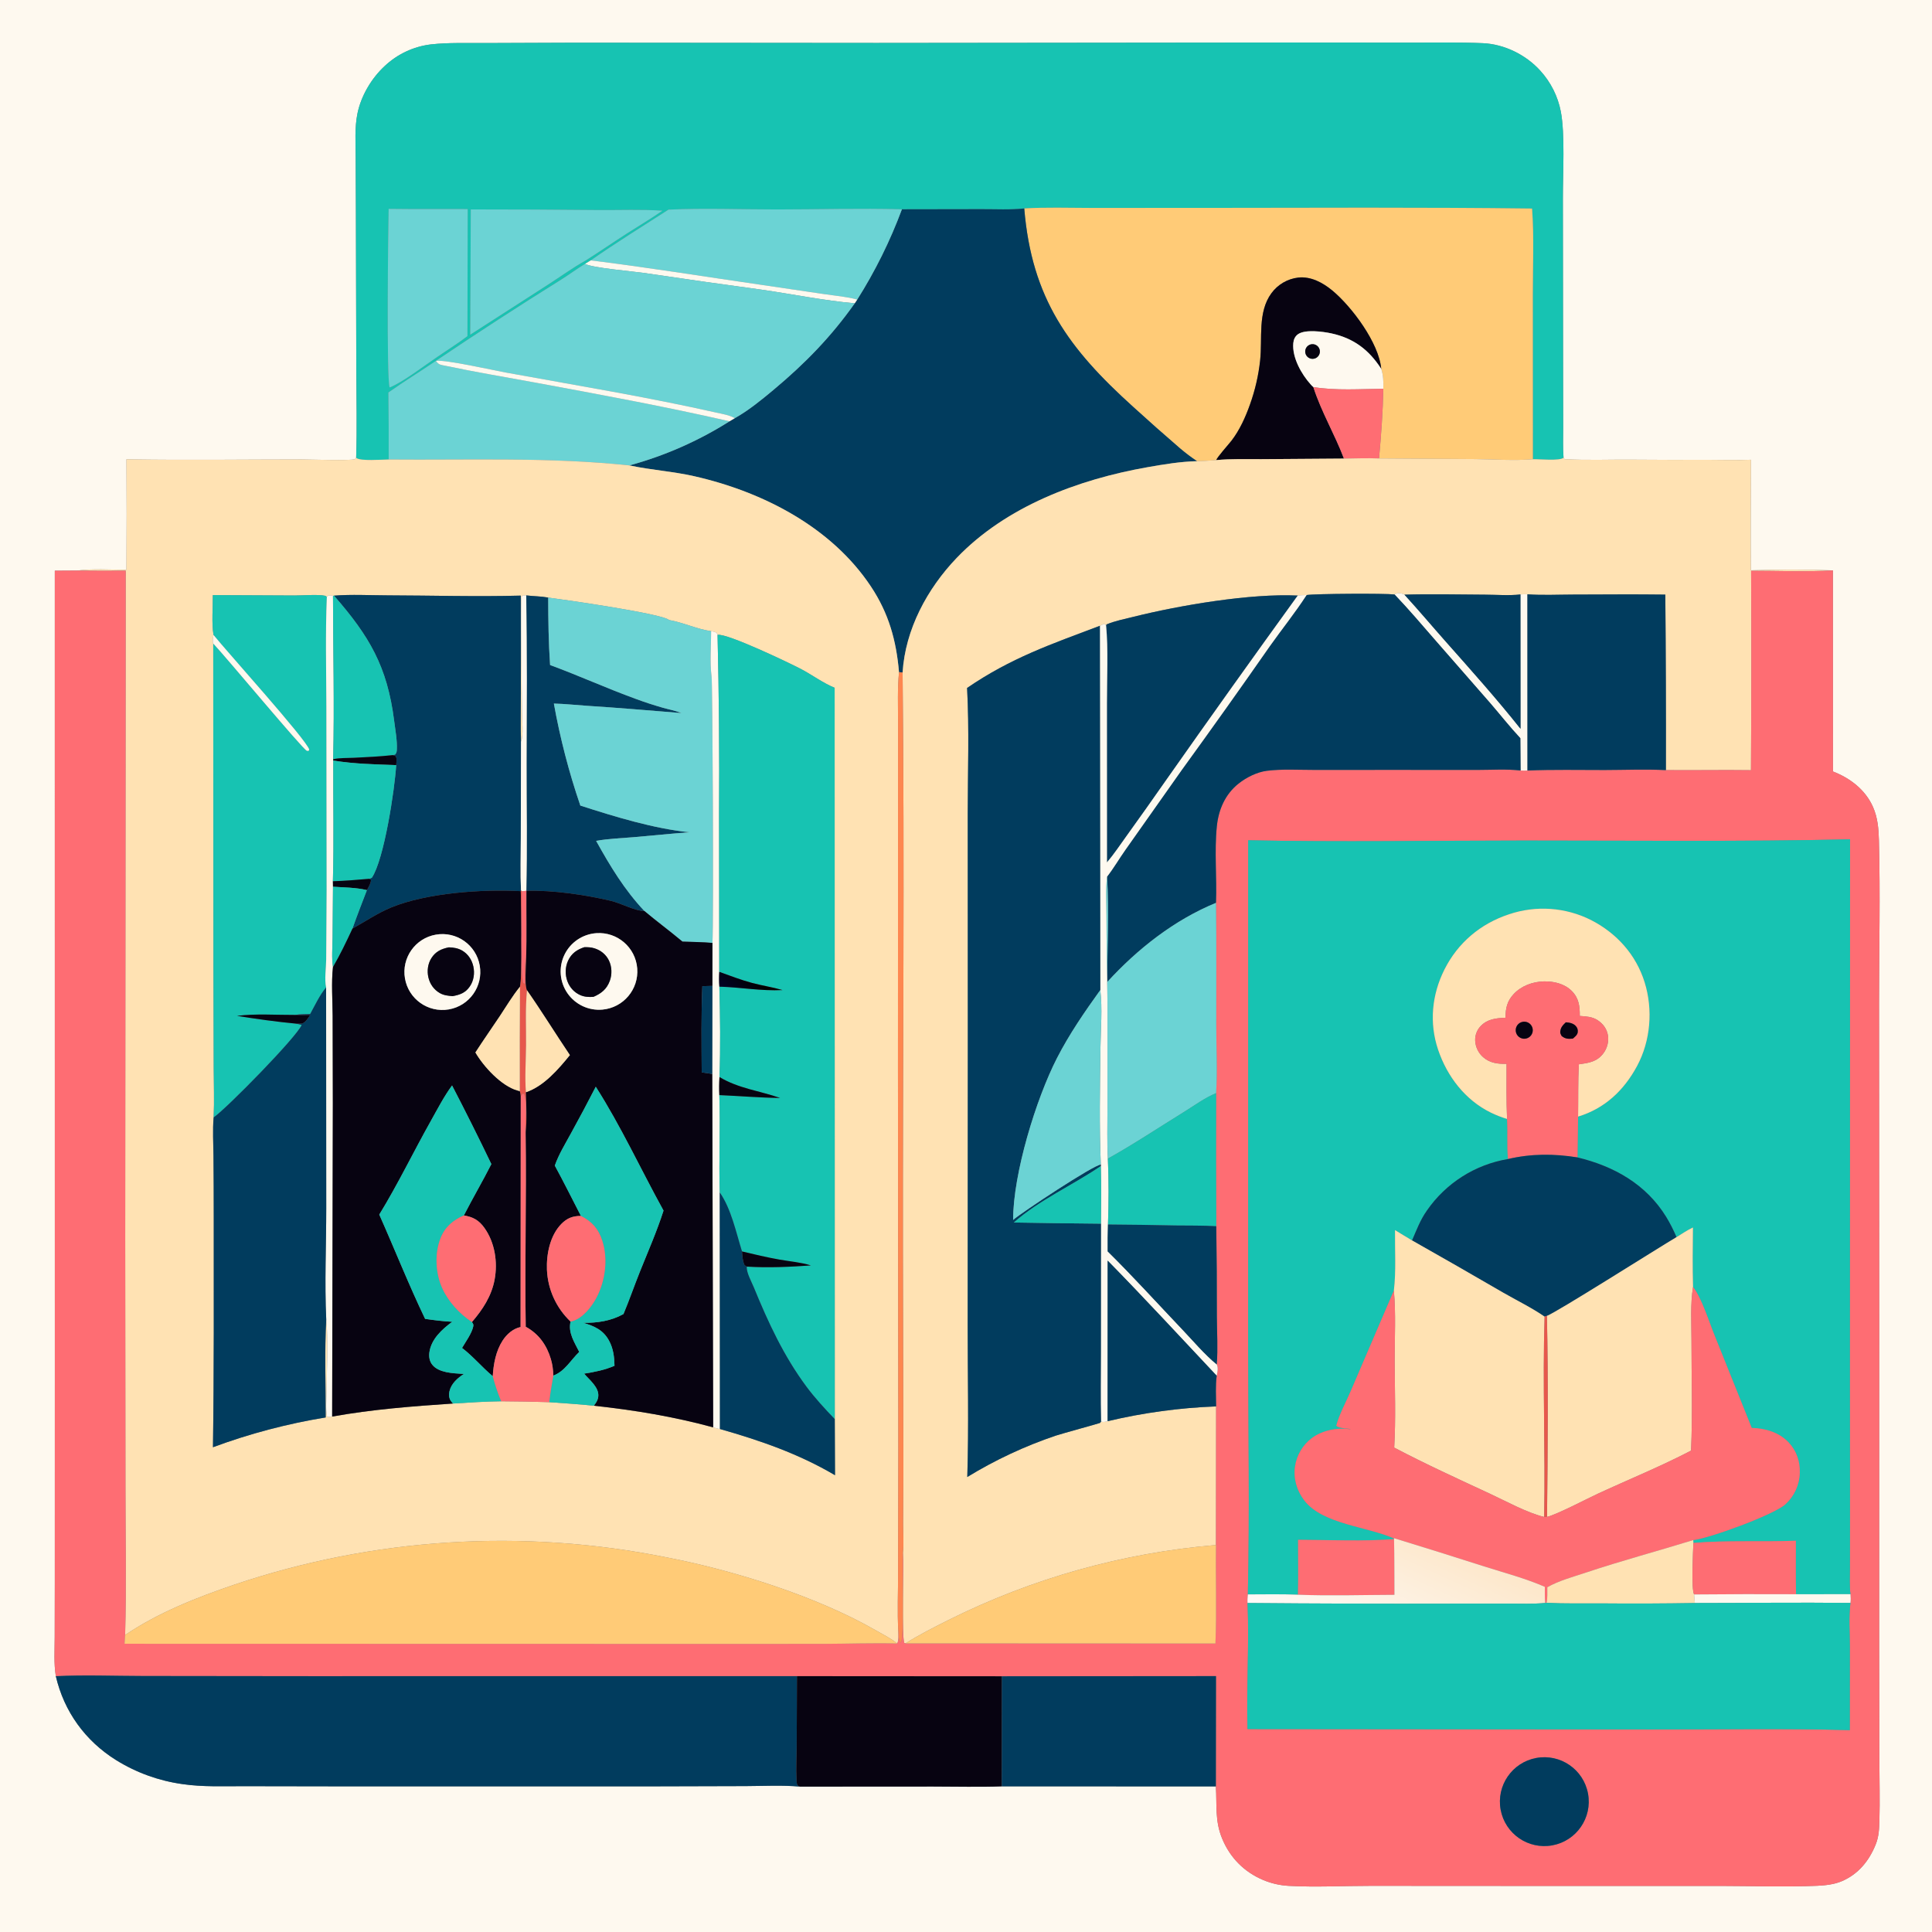 <svg xmlns="http://www.w3.org/2000/svg" xmlns:xlink="http://www.w3.org/1999/xlink" width="2048" height="2048">
	<rect width="100%" height="100%" fill="#808080" stroke="none"/>
	<path fill="#FEF9EF" transform="scale(2 2)" d="M0 0L1024 0L1024 1024L0 1024L0 0ZM188.768 242.661C188.512 242.911 188.34 243.3 188 243.411C185.479 244.236 164.19 243.528 159.9 243.53C129.785 243.54 99.61 243.96 69.5 243.495C68.674 243.483 67.849 243.46 67.024 243.425C67.166 262.948 67.162 282.472 67.015 301.995C58.465 301.964 49.201 301.31 40.745 302.414L29.041 302.486L29.062 722.961L29.046 837.312L28.99 867.746C28.975 874.492 28.48 881.745 29.592 888.409C33.952 907.157 45.164 922.659 61.506 932.88C72.257 939.558 84.292 943.901 96.83 945.629C107.413 947.173 118.356 946.698 129.032 946.716L173.859 946.79L344.139 946.807L395.298 946.667C404.706 946.637 414.553 946.088 423.913 946.94L494.544 946.897C506.666 946.9 518.899 947.234 531.006 946.803L644.434 946.83C645.052 956.754 643.847 964.947 647.73 974.415C651.884 984.546 659.428 992.228 669.552 996.451C673.852 998.254 678.431 999.301 683.088 999.545C697.406 1000.34 712.163 999.521 726.538 999.535L817.786 999.588L911.722 999.576C928.807 999.604 946.1 1000.22 963.154 999.503C967.369 999.325 972.154 998.776 976.056 997.135C984.841 993.441 990.616 986.381 994.118 977.698C995.866 973.365 995.985 969.476 996.122 964.857C996.432 954.314 996.13 943.683 996.1 933.133L996 874.512L996.023 699.4L995.935 531.391C995.941 502.808 996.621 474.053 995.873 445.487C995.711 439.314 995.25 433.428 992.732 427.714C988.723 418.615 980.607 412.405 971.516 408.9L971.481 302.309C957.063 301.773 942.437 301.817 928.016 302.265C927.79 282.746 928.035 263.201 928.063 243.679C920.453 243.98 912.738 243.712 905.118 243.708C892.001 243.77 878.885 243.746 865.769 243.636C853.659 243.511 841.355 244.053 829.278 243.378L828.709 242.612C828.293 237.366 828.528 231.925 828.515 226.658L828.462 197.349L828.355 105.171C828.329 92.222 829.545 71.037 827.268 59.139C825.702 51.045 821.933 43.541 816.374 37.453C808.726 29.005 797.323 23.397 785.952 22.887C773.414 22.326 760.751 22.613 748.199 22.587L680.767 22.536L464.539 22.761L305.527 22.627L256.746 22.814C247.393 22.877 237.748 22.488 228.461 23.525C219.188 24.63 210.522 28.703 203.754 35.138C196.803 41.623 191.364 50.829 189.453 60.177C187.931 67.623 188.479 75.686 188.509 83.254L188.631 111.804L188.848 195.287C188.882 211.048 189.296 226.91 188.768 242.661Z"></path>
	<path fill="#17C3B2" transform="scale(2 2)" d="M478.028 110.938C456.006 110.314 433.839 111.011 411.802 111.015C392.749 111.019 373.336 110.226 354.315 111.112C340.552 119.928 326.519 128.681 313.107 138.011L310.073 139.887C305.774 142.462 301.781 145.482 297.542 148.133C275.128 162.109 252.966 176.484 231.066 191.251C222.732 196.926 214.09 202.2 205.866 208.024C206.005 219.863 206.051 231.703 206.004 243.542C202.733 243.538 190.903 244.568 188.768 242.661C189.296 226.91 188.882 211.048 188.848 195.287L188.631 111.804L188.509 83.254C188.479 75.686 187.931 67.623 189.453 60.177C191.364 50.829 196.803 41.623 203.754 35.138C210.522 28.703 219.188 24.63 228.461 23.525C237.748 22.488 247.393 22.877 256.746 22.814L305.527 22.627L464.539 22.761L680.767 22.536L748.199 22.587C760.751 22.613 773.414 22.326 785.952 22.887C797.323 23.397 808.726 29.005 816.374 37.453C821.933 43.541 825.702 51.045 827.268 59.139C829.545 71.037 828.329 92.222 828.355 105.171L828.462 197.349L828.515 226.658C828.528 231.925 828.293 237.366 828.709 242.612C826.775 244.415 815.644 243.29 812.448 243.398L812.418 156.287C812.408 141.203 813.151 125.56 812.024 110.535C753.659 109.807 695.206 110.153 636.832 110.191L577.731 110.202C566.162 110.194 554.418 109.77 542.873 110.489C535.496 111.28 527.647 110.838 520.208 110.868L478.028 110.938ZM205.988 110.711C205.773 119.707 204.775 200.595 206.512 205.342C213.222 202.811 225.246 193.535 231.713 189.206C237.029 185.527 242.624 182.073 247.755 178.156L247.88 110.826C233.916 110.746 219.951 110.911 205.988 110.711ZM249.528 110.997L249.238 177.381L290.44 150.865C297.019 146.644 303.598 141.842 310.408 138.058C317.857 133.341 325.113 128.346 332.529 123.583C338.698 119.622 345.097 115.87 351.101 111.669C339.876 110.92 328.578 111.419 317.334 111.336C294.733 111.103 272.13 110.99 249.528 110.997Z"></path>
	<path fill="#FFCB77" transform="scale(2 2)" d="M542.873 110.489C554.418 109.77 566.162 110.194 577.731 110.202L636.832 110.191C695.206 110.153 753.659 109.807 812.024 110.535C813.151 125.56 812.408 141.203 812.418 156.287L812.448 243.398C802.589 244.229 792 243.447 782.073 243.322L730.913 242.986C732.039 230.636 732.957 218.458 733.186 206.056C733.307 202.454 733.227 198.952 732.078 195.507C730.885 181.791 716.479 162.537 706.172 153.989C701.169 149.84 694.819 146.387 688.113 147.113C682.41 147.778 677.243 150.795 673.86 155.435C666.482 165.496 669.166 179.409 667.893 191.051C667.028 198.998 665.227 206.815 662.528 214.339C660.166 221.008 657.011 228.045 652.649 233.658C651.273 235.429 644.879 242.554 644.667 243.87C641.29 244.065 637.844 244.42 634.467 244.435C631.28 242.342 628.296 240.054 625.385 237.592C617.027 230.393 608.77 223.078 600.615 215.65C566.47 184.813 546.842 158.311 542.873 110.489Z"></path>
	<path fill="#6BD3D4" transform="scale(2 2)" d="M231.713 189.206C225.246 193.535 213.222 202.811 206.512 205.342C204.775 200.595 205.773 119.707 205.988 110.711C219.951 110.911 233.916 110.746 247.88 110.826L247.755 178.156C242.624 182.073 237.029 185.527 231.713 189.206Z"></path>
	<path fill="#013C5E" transform="scale(2 2)" d="M478.028 110.938L520.208 110.868C527.647 110.838 535.496 111.28 542.873 110.489C546.842 158.311 566.47 184.813 600.615 215.65C608.77 223.078 617.027 230.393 625.385 237.592C628.296 240.054 631.28 242.342 634.467 244.435C625.651 244.634 616.73 246.126 608.057 247.657C571.447 254.123 533.178 268.419 507.026 295.759C491.43 312.064 479.844 333.541 478.395 356.409L476.498 356.278C475.044 339.423 471.057 325.093 461.609 310.861C440.62 279.247 404.085 260.569 367.796 252.368C356.714 249.863 345.35 249.131 334.26 246.818L333.611 246.678C352.364 241.567 370.249 233.685 386.675 223.293L389.459 221.647C396.67 217.612 403.537 212.002 409.873 206.711C426.56 192.777 440.478 178.539 453.038 160.754L454.356 158.782C463.881 143.696 471.814 127.662 478.028 110.938Z"></path>
	<path fill="#6BD3D4" transform="scale(2 2)" d="M249.238 177.381L249.528 110.997C272.13 110.99 294.733 111.103 317.334 111.336C328.578 111.419 339.876 110.92 351.101 111.669C345.097 115.87 338.698 119.622 332.529 123.583C325.113 128.346 317.857 133.341 310.408 138.058C303.598 141.842 297.019 146.644 290.44 150.865L249.238 177.381Z"></path>
	<path fill="#6BD3D4" transform="scale(2 2)" d="M354.315 111.112C373.336 110.226 392.749 111.019 411.802 111.015C433.839 111.011 456.006 110.314 478.028 110.938C471.814 127.662 463.881 143.696 454.356 158.782C448.859 157.234 442.679 156.759 437.008 155.909L404.126 151.059C373.824 146.694 343.488 141.74 313.107 138.011C326.519 128.681 340.552 119.928 354.315 111.112Z"></path>
	<path fill="#FEF9EF" transform="scale(2 2)" d="M310.073 139.887L313.107 138.011C343.488 141.74 373.824 146.694 404.126 151.059L437.008 155.909C442.679 156.759 448.859 157.234 454.356 158.782L453.038 160.754C436.719 159.303 420.174 155.917 403.918 153.569C382.88 150.718 361.86 147.728 340.861 144.598C335 143.773 314.363 142.028 310.073 139.887Z"></path>
	<path fill="#6BD3D4" transform="scale(2 2)" d="M231.066 191.251C252.966 176.484 275.128 162.109 297.542 148.133C301.781 145.482 305.774 142.462 310.073 139.887C314.363 142.028 335 143.773 340.861 144.598C361.86 147.728 382.88 150.718 403.918 153.569C420.174 155.917 436.719 159.303 453.038 160.754C440.478 178.539 426.56 192.777 409.873 206.711C403.537 212.002 396.67 217.612 389.459 221.647C386.637 219.965 382.961 219.431 379.769 218.711C342.94 210.41 305.445 204.263 268.305 197.489C261.449 196.239 236.26 190.552 231.066 191.251Z"></path>
	<path fill="#070311" transform="scale(2 2)" d="M732.078 195.507C725.59 185.416 717.472 179.256 705.63 176.699C701.264 175.757 691.597 174.408 687.845 177.232C686.332 178.37 685.64 180.029 685.472 181.868C684.777 189.467 689.806 198.366 694.741 203.809C695.525 204.674 695.214 204.352 696.099 205.151C700.287 218.249 707.48 230.208 712.315 243.058L668.543 243.372C660.679 243.437 652.491 243.083 644.667 243.87C644.879 242.554 651.273 235.429 652.649 233.658C657.011 228.045 660.166 221.008 662.528 214.339C665.227 206.815 667.028 198.998 667.893 191.051C669.166 179.409 666.482 165.496 673.86 155.435C677.243 150.795 682.41 147.778 688.113 147.113C694.819 146.387 701.169 149.84 706.172 153.989C716.479 162.537 730.885 181.791 732.078 195.507Z"></path>
	<path fill="#FEF9EF" transform="scale(2 2)" d="M696.099 205.151C695.214 204.352 695.525 204.674 694.741 203.809C689.806 198.366 684.777 189.467 685.472 181.868C685.64 180.029 686.332 178.37 687.845 177.232C691.597 174.408 701.264 175.757 705.63 176.699C717.472 179.256 725.59 185.416 732.078 195.507C733.227 198.952 733.307 202.454 733.186 206.056C720.987 206.161 708.157 207.13 696.099 205.151ZM694.03 182.786C692.099 183.687 691.254 185.974 692.134 187.914C693.015 189.855 695.293 190.724 697.243 189.863C698.522 189.299 699.399 188.091 699.54 186.7C699.681 185.309 699.064 183.95 697.924 183.14C696.784 182.33 695.297 182.195 694.03 182.786Z"></path>
	<path fill="#070311" transform="scale(2 2)" d="M697.243 189.863C695.293 190.724 693.015 189.855 692.134 187.914C691.254 185.974 692.099 183.687 694.03 182.786C695.297 182.195 696.784 182.33 697.924 183.14C699.064 183.95 699.681 185.309 699.54 186.7C699.399 188.091 698.522 189.299 697.243 189.863Z"></path>
	<path fill="#6BD3D4" transform="scale(2 2)" d="M205.866 208.024C214.09 202.2 222.732 196.926 231.066 191.251C232.486 193.436 233.634 193.351 236.076 193.867C251.892 197.212 267.834 199.849 283.728 202.788C318.172 209.159 352.518 215.481 386.675 223.293C370.249 233.685 352.364 241.567 333.611 246.678C291.116 242.184 248.632 243.916 206.004 243.542C206.051 231.703 206.005 219.863 205.866 208.024Z"></path>
	<path fill="#FEF9EF" transform="scale(2 2)" d="M231.066 191.251C236.26 190.552 261.449 196.239 268.305 197.489C305.445 204.263 342.94 210.41 379.769 218.711C382.961 219.431 386.637 219.965 389.459 221.647L386.675 223.293C352.518 215.481 318.172 209.159 283.728 202.788C267.834 199.849 251.892 197.212 236.076 193.867C233.634 193.351 232.486 193.436 231.066 191.251Z"></path>
	<path fill="#FE6D73" transform="scale(2 2)" d="M696.099 205.151C708.157 207.13 720.987 206.161 733.186 206.056C732.957 218.458 732.039 230.636 730.913 242.986C724.746 242.724 718.49 242.984 712.315 243.058C707.48 230.208 700.287 218.249 696.099 205.151Z"></path>
	<path fill="#FFE2B3" transform="scale(2 2)" d="M67.024 243.425C67.849 243.46 68.674 243.483 69.5 243.495C99.61 243.96 129.785 243.54 159.9 243.53C164.19 243.528 185.479 244.236 188 243.411C188.34 243.3 188.512 242.911 188.768 242.661C190.903 244.568 202.733 243.538 206.004 243.542C248.632 243.916 291.116 242.184 333.611 246.678L334.26 246.818C345.35 249.131 356.714 249.863 367.796 252.368C404.085 260.569 440.62 279.247 461.609 310.861C471.057 325.093 475.044 339.423 476.498 356.278C475.618 365.053 475.998 374.119 475.992 382.938L475.978 426.22L475.94 567.388L476.124 767.945L476.004 834.044C476.011 844.028 475.556 854.28 476.111 864.237C476.109 866.157 476.551 869.47 475.505 871.08C472.157 868.317 467.921 866.261 464.159 864.098C432.871 846.107 388.913 832.289 353.403 825.461C277.072 810.03 198.022 815.007 124.229 839.889C104.326 846.67 83.784 854.752 66.32 866.588C66.997 840.895 66.506 815.072 66.496 789.366L66.37 656.109L66.618 302.468C57.994 302.541 49.369 302.523 40.745 302.414C49.201 301.31 58.465 301.964 67.015 301.995C67.162 282.472 67.166 262.948 67.024 243.425ZM176.497 315.813C175.375 315.636 174.463 315.209 173.498 316.009C173.381 316.106 173.318 316.254 173.227 316.377C172.919 316.174 172.662 315.851 172.303 315.768C168.678 314.94 160.165 315.637 156.192 315.625L112.805 315.413C112.879 322.135 112.097 329.971 113.157 336.53C112.925 338.057 112.514 339.579 113.02 341.082L113.132 512.465L113.275 565.839C113.287 574.599 113.634 583.516 113.24 592.26C112.637 598.877 113.087 605.778 113.145 612.432C113.25 623.487 113.3 634.543 113.295 645.598C113.297 686.076 113.462 726.588 112.874 767.061C132.234 759.881 152.245 754.594 172.625 751.273C172.657 734.017 171.983 716.478 172.907 699.264C174.135 711.664 173.152 724.952 173.074 737.443C173.048 741.65 172.474 746.773 173.36 750.84C174.37 751.088 175.032 750.996 176.048 750.812C197.108 747.009 218.765 745.331 240.107 743.903C248.607 743.395 257.114 742.796 265.631 742.703C274.12 742.745 282.609 742.903 291.094 743.176C298.964 743.776 306.889 744.209 314.734 745.057C336.314 747.397 357.037 750.821 377.996 756.526C379.196 756.897 380.333 757.255 381.586 757.405C402.983 763.505 423.339 770.54 442.572 781.889L442.448 752.178L442.373 364.529C436.329 362.077 430.596 357.814 424.789 354.729C419.059 351.685 384.963 335.363 380.321 336.511C380.268 336.329 380.259 336.128 380.162 335.966C379.45 334.77 378.135 334.794 376.912 334.539C369.393 333.463 362.154 329.936 354.612 328.619C351.262 325.301 299.374 317.871 290.556 316.724C286.747 316.015 282.79 316.043 278.934 315.58L277.242 315.541C276.981 315.841 276.593 316.067 276.46 316.442C275.777 318.364 276.654 371.168 276.656 377.75C276.656 381.645 277.598 389.565 276.14 393.082C275.837 384.543 276.091 375.889 276.08 367.339L276.015 315.688C252.576 316.324 228.894 315.603 205.431 315.549C196.06 315.527 186.358 314.963 177.027 315.707L176.497 315.813Z"></path>
	<path fill="#FFE2B3" transform="scale(2 2)" d="M828.709 242.612L829.278 243.378C841.355 244.053 853.659 243.511 865.769 243.636C878.885 243.746 892.001 243.77 905.118 243.708C912.738 243.712 920.453 243.98 928.063 243.679C928.035 263.201 927.79 282.746 928.016 302.265C942.437 301.817 957.063 301.773 971.481 302.309C957.171 303.197 942.488 302.506 928.129 302.515C928.286 337.753 928.262 372.991 928.059 408.229C913.023 408.013 897.99 408.336 882.957 408.177C883.033 377.168 882.93 346.158 882.646 315.15C866.332 314.938 849.993 315.1 833.677 315.133C825.708 315.148 817.498 315.563 809.564 314.992C808.349 314.869 807.087 315.01 805.866 315.067C799.872 315.763 793.242 315.212 787.172 315.187C772.926 315.128 758.616 314.768 744.377 315.18C743.958 314.96 743.479 314.765 743.025 314.617C741.62 314.158 740.412 314.376 739.129 315.081C733.83 314.444 696.968 314.666 692.509 315.386C691.009 315.47 689.313 315.422 687.841 315.663C662.761 314.449 625.362 320.793 600.847 326.901C596.18 328.064 591.044 329.069 586.602 330.912L586.22 331.401C585.904 331.011 585.537 330.922 585.086 330.723L582.949 331.682C556.92 341.521 535.837 348.71 512.58 364.638C513.762 386.619 512.935 409.003 512.929 431.03L512.968 547.507L512.903 702.309C512.876 729.097 513.518 756.067 512.687 782.836C527.46 773.802 543.195 766.446 559.601 760.906C562.957 759.806 582.793 754.374 583.004 754.189C583.236 753.987 583.383 753.704 583.572 753.461C584.929 753.853 585.72 753.588 587.053 753.268C605.923 748.779 625.187 746.152 644.57 745.424L644.497 818.888C595.205 823.019 547.149 836.481 502.885 858.558C495.157 862.451 487.27 866.376 479.958 871.015L479.277 870.807C477.891 867.701 479.04 830.133 478.589 822.858C479.084 817.925 478.668 812.529 478.672 807.55L478.809 779.061L478.571 665.318C478.422 562.37 479.49 459.349 478.395 356.409C479.844 333.541 491.43 312.064 507.026 295.759C533.178 268.419 571.447 254.123 608.057 247.657C616.73 246.126 625.651 244.634 634.467 244.435C637.844 244.42 641.29 244.065 644.667 243.87C652.491 243.083 660.679 243.437 668.543 243.372L712.315 243.058C718.49 242.984 724.746 242.724 730.913 242.986L782.073 243.322C792 243.447 802.589 244.229 812.448 243.398C815.644 243.29 826.775 244.415 828.709 242.612Z"></path>
	<path fill="#FE6D73" transform="scale(2 2)" d="M29.041 302.486L40.745 302.414C49.369 302.523 57.994 302.541 66.618 302.468L66.37 656.109L66.496 789.366C66.506 815.072 66.997 840.895 66.32 866.588L66.017 871.231L366.005 871.3L436.388 871.284C449.395 871.227 462.509 870.759 475.505 871.08C476.551 869.47 476.109 866.157 476.111 864.237C476.26 865.25 476.232 864.859 476.268 865.753C476.288 866.257 476.298 866.763 476.33 867.267C476.409 868.551 476.478 869.718 477.479 870.587C479.533 867.958 477.997 830.236 478.589 822.858C479.04 830.133 477.891 867.701 479.277 870.807L479.958 871.015L644.211 871.089C644.908 853.776 644.245 836.241 644.497 818.888L644.57 745.424C644.547 740.12 644.169 734.428 644.879 729.177C645.283 727.302 645.773 724.954 644.896 723.176C645.581 714.893 644.992 706.06 644.97 697.716C645.002 681.786 644.895 665.857 644.648 649.929C644.498 626.413 644.471 602.897 644.565 579.381C645.284 567.451 644.639 555.059 644.63 543.079C644.613 521.568 644.771 500.041 644.502 478.531C645.009 465.112 643.597 451.226 644.958 437.898C645.857 429.093 649.379 420.962 656.432 415.348C660.554 412.068 666.2 409.207 671.465 408.54C679.473 407.527 688.136 408.078 696.204 408.064L741.796 408.055L783.172 408.074C790.642 408.078 798.541 407.535 805.94 408.382C807.164 408.424 808.374 408.506 809.595 408.396C823.169 407.813 836.881 408.146 850.472 408.122C861.25 408.103 872.206 407.636 882.957 408.177C897.99 408.336 913.023 408.013 928.059 408.229C928.262 372.991 928.286 337.753 928.129 302.515C942.488 302.506 957.171 303.197 971.481 302.309L971.516 408.9C980.607 412.405 988.723 418.615 992.732 427.714C995.25 433.428 995.711 439.314 995.873 445.487C996.621 474.053 995.941 502.808 995.935 531.391L996.023 699.4L996 874.512L996.1 933.133C996.13 943.683 996.432 954.314 996.122 964.857C995.985 969.476 995.866 973.365 994.118 977.698C990.616 986.381 984.841 993.441 976.056 997.135C972.154 998.776 967.369 999.325 963.154 999.503C946.1 1000.22 928.807 999.604 911.722 999.576L817.786 999.588L726.538 999.535C712.163 999.521 697.406 1000.34 683.088 999.545C678.431 999.301 673.852 998.254 669.552 996.451C659.428 992.228 651.884 984.546 647.73 974.415C643.847 964.947 645.052 956.754 644.434 946.83L644.508 888.373L531.066 888.465L422.409 888.396L164.202 888.41L75.832 888.311C60.527 888.295 44.865 887.641 29.592 888.409C28.48 881.745 28.975 874.492 28.99 867.746L29.046 837.312L29.062 722.961L29.041 302.486ZM661.572 445.355L661.551 712.5C661.567 756.642 662.379 800.947 661.387 845.066C661.26 846.591 661.082 848.097 661.231 849.626C662.147 871.861 660.592 894.203 661.203 916.448L875.36 916.647C910.356 916.715 945.44 916.051 980.423 917.005L980.45 872.507C980.444 865.058 979.832 856.943 980.765 849.581C981.006 847.981 980.922 846.565 980.784 844.958C980.199 840.587 980.489 835.745 980.486 831.332L980.517 807.214L980.467 727.124L980.559 444.858C922.958 446.155 865.212 445.499 807.593 445.509C758.978 445.517 710.171 446.384 661.572 445.355ZM814.202 931.767C801.435 934.152 793.009 946.423 795.37 959.195C797.73 971.966 809.986 980.416 822.762 978.08C835.573 975.738 844.05 963.442 841.683 950.635C839.316 937.829 827.004 929.375 814.202 931.767Z"></path>
	<path fill="#FEF9EF" transform="scale(2 2)" d="M739.129 315.081C740.412 314.376 741.62 314.158 743.025 314.617C743.479 314.765 743.958 314.96 744.377 315.18C751.923 323.421 759.14 332.007 766.556 340.372C779.929 355.457 793.363 370.482 805.908 386.274L805.866 315.067C807.087 315.01 808.349 314.869 809.564 314.992L809.595 408.396C808.374 408.506 807.164 408.424 805.94 408.382L805.813 391.263C800.299 385.379 795.237 378.911 789.961 372.798L761.027 339.689C753.805 331.429 746.724 323.003 739.129 315.081Z"></path>
	<path fill="#013C5E" transform="scale(2 2)" d="M692.509 315.386C696.968 314.666 733.83 314.444 739.129 315.081C746.724 323.003 753.805 331.429 761.027 339.689L789.961 372.798C795.237 378.911 800.299 385.379 805.813 391.263L805.94 408.382C798.541 407.535 790.642 408.078 783.172 408.074L741.796 408.055L696.204 408.064C688.136 408.078 679.473 407.527 671.465 408.54C666.2 409.207 660.554 412.068 656.432 415.348C649.379 420.962 645.857 429.093 644.958 437.898C643.597 451.226 645.009 465.112 644.502 478.531C622.399 487.587 602.789 503.026 586.816 520.544C586.914 502.038 587.843 483.091 586.767 464.63C590.246 460.179 593.203 455.068 596.486 450.429L626.302 408.171C642.068 386.442 657.63 364.565 672.985 342.543C679.425 333.449 686.443 324.739 692.509 315.386Z"></path>
	<path fill="#013C5E" transform="scale(2 2)" d="M744.377 315.18C758.616 314.768 772.926 315.128 787.172 315.187C793.242 315.212 799.872 315.763 805.866 315.067L805.908 386.274C793.363 370.482 779.929 355.457 766.556 340.372C759.14 332.007 751.923 323.421 744.377 315.18Z"></path>
	<path fill="#013C5E" transform="scale(2 2)" d="M809.564 314.992C817.498 315.563 825.708 315.148 833.677 315.133C849.993 315.1 866.332 314.938 882.646 315.15C882.93 346.158 883.033 377.168 882.957 408.177C872.206 407.636 861.25 408.103 850.472 408.122C836.881 408.146 823.169 407.813 809.595 408.396L809.564 314.992Z"></path>
	<path fill="#17C3B2" transform="scale(2 2)" d="M112.805 315.413L156.192 315.625C160.165 315.637 168.678 314.94 172.303 315.768C172.662 315.851 172.919 316.174 173.227 316.377C172.416 335.681 172.934 355.23 172.976 374.559L173.113 471.48L172.887 508.524C172.84 513.012 171.913 519.157 172.847 523.362C169.426 527.426 166.962 532.804 164.395 537.456C161.785 537.546 159.023 537.458 156.455 537.936C146.452 537.985 135.458 537.172 125.587 538.439C136.029 540.078 146.608 541.584 157.134 542.572L159.891 543.264C157.161 549.725 120.449 587.191 113.24 592.26C113.634 583.516 113.287 574.599 113.275 565.839L113.132 512.465L113.02 341.082C119.794 348.234 160.334 397.01 162.593 397.904C162.891 398.022 163.231 397.96 163.55 397.988L163.901 397.264C162.083 391.661 120.64 345.793 113.157 336.53C112.097 329.971 112.879 322.135 112.805 315.413Z"></path>
	<path fill="#FEF9EF" transform="scale(2 2)" d="M173.227 316.377C173.318 316.254 173.381 316.106 173.498 316.009C174.463 315.209 175.375 315.636 176.497 315.813C176.511 344.617 177.318 373.639 176.568 402.422L176.642 403.101C176.532 424.387 177.048 445.812 176.439 467.083L176.491 469.988L176.271 497.008C176.228 502.078 175.718 507.584 176.465 512.593C175.562 520.956 176.26 529.925 176.309 538.358L176.411 584.73L176.048 750.812C175.032 750.996 174.37 751.088 173.36 750.84C172.474 746.773 173.048 741.65 173.074 737.443C173.152 724.952 174.135 711.664 172.907 699.264C171.991 680.082 172.924 659.626 172.915 640.338L172.847 523.362C171.913 519.157 172.84 513.012 172.887 508.524L173.113 471.48L172.976 374.559C172.934 355.23 172.416 335.681 173.227 316.377Z"></path>
	<path fill="#013C5E" transform="scale(2 2)" d="M177.027 315.707C186.358 314.963 196.06 315.527 205.431 315.549C228.894 315.603 252.576 316.324 276.015 315.688L276.08 367.339C276.091 375.889 275.837 384.543 276.14 393.082L276.038 444.184C276.036 453.382 275.712 462.708 276.135 471.891L276.028 472.33C255.675 471.183 226.108 473.263 207.392 480.951C200.187 483.91 193.615 488.408 186.813 492.167C189.208 485.324 191.87 478.551 194.468 471.782C195.418 470.02 196.485 468.393 196.677 466.365L195.661 465.785L197.084 465.23C203.606 455.507 209.226 418.33 209.983 405.524C210.081 404.172 210.424 402.411 209.907 401.14C209.609 400.406 208.824 400.443 208.131 400.234L209.479 399.892C210.198 398.878 210.272 398.456 210.335 397.191C210.569 392.506 209.499 386.736 208.91 382.07C205.263 353.184 195.732 337.15 177.027 315.707Z"></path>
	<path fill="#FEF9EF" transform="scale(2 2)" d="M276.14 393.082C277.598 389.565 276.656 381.645 276.656 377.75C276.654 371.168 275.777 318.364 276.46 316.442C276.593 316.067 276.981 315.841 277.242 315.541L278.934 315.58C279.518 345.241 279.22 374.961 279.184 404.629C279.156 427.106 279.543 449.673 279.041 472.137L276.584 472.414L276.135 471.891C275.712 462.708 276.036 453.382 276.038 444.184L276.14 393.082Z"></path>
	<path fill="#013C5E" transform="scale(2 2)" d="M586.22 331.401L586.602 330.912C591.044 329.069 596.18 328.064 600.847 326.901C625.362 320.793 662.761 314.449 687.841 315.663C664.437 348.009 641.255 380.514 618.297 413.178C611.269 423.252 604.168 433.274 596.995 443.245C593.648 447.871 590.414 452.773 586.706 457.113L586.69 372.686C586.651 360.013 587.468 343.674 586.22 331.401Z"></path>
	<path fill="#FEF9EF" transform="scale(2 2)" d="M687.841 315.663C689.313 315.422 691.009 315.47 692.509 315.386C686.443 324.739 679.425 333.449 672.985 342.543C657.63 364.565 642.068 386.442 626.302 408.171L596.486 450.429C593.203 455.068 590.246 460.179 586.767 464.63C586.006 471.214 586.472 478.294 586.469 484.938C586.461 500.402 586.871 515.83 586.978 531.278L586.98 587.117C586.992 596.066 586.703 605.152 587.194 614.085C587.709 625.621 587.677 637.476 587.255 649.017C587.07 653.769 587.074 658.505 587.1 663.259C600.705 676.675 613.536 690.883 626.713 704.72C632.55 710.848 638.359 717.801 644.896 723.176C645.773 724.954 645.283 727.302 644.879 729.177C625.694 708.793 606.681 688.136 587.08 668.157L587.053 753.268C585.72 753.588 584.929 753.853 583.572 753.461C583.247 741.209 583.494 728.883 583.486 716.623L583.525 648.566C583.609 638.412 583.737 628.221 583.46 618.071L583.455 617.254C582.593 596.662 583.008 575.895 583.266 555.292C583.389 545.391 584.365 534.554 583.173 524.75L582.949 331.682L585.086 330.723C585.537 330.922 585.904 331.011 586.22 331.401C587.468 343.674 586.651 360.013 586.69 372.686L586.706 457.113C590.414 452.773 593.648 447.871 596.995 443.245C604.168 433.274 611.269 423.252 618.297 413.178C641.255 380.514 664.437 348.009 687.841 315.663Z"></path>
	<path fill="#17C3B2" transform="scale(2 2)" d="M176.497 315.813L177.027 315.707C195.732 337.15 205.263 353.184 208.91 382.07C209.499 386.736 210.569 392.506 210.335 397.191C210.272 398.456 210.198 398.878 209.479 399.892L208.131 400.234C201.267 400.981 194.398 401.307 187.506 401.651C184.04 401.824 179.906 401.613 176.568 402.422C177.318 373.639 176.511 344.617 176.497 315.813Z"></path>
	<path fill="#013C5E" transform="scale(2 2)" d="M278.934 315.58C282.79 316.043 286.747 316.015 290.556 316.724C290.585 328.663 290.734 340.565 291.558 352.481C306.791 358.07 321.532 364.814 336.792 370.355C341.562 372.125 346.398 373.71 351.289 375.109C354.53 376.032 358.063 376.674 361.165 377.937C344.437 376.576 327.793 375.159 311.037 374.079C305.226 373.705 299.379 373.035 293.565 372.906C296.863 391.257 301.552 409.331 307.593 426.97C325.738 432.818 346.49 439.186 365.426 441.12C355.57 441.849 345.747 442.871 335.902 443.72C329.288 444.29 322.485 444.491 315.96 445.678C323.419 459.093 330.933 471.582 341.534 482.851C336.96 482.952 328.808 478.63 323.784 477.452C310.175 474.264 293.001 471.734 279.041 472.137C279.543 449.673 279.156 427.106 279.184 404.629C279.22 374.961 279.518 345.241 278.934 315.58Z"></path>
	<path fill="#6BD3D4" transform="scale(2 2)" d="M290.556 316.724C299.374 317.871 351.262 325.301 354.612 328.619C362.154 329.936 369.393 333.463 376.912 334.539C376.923 342.28 376.158 350.975 377.151 358.62C377.656 359.977 378.324 488.086 377.608 499.764C372.365 499.288 366.975 499.276 361.708 499.062C355.103 493.51 348.134 488.413 341.534 482.851C330.933 471.582 323.419 459.093 315.96 445.678C322.485 444.491 329.288 444.29 335.902 443.72C345.747 442.871 355.57 441.849 365.426 441.12C346.49 439.186 325.738 432.818 307.593 426.97C301.552 409.331 296.863 391.257 293.565 372.906C299.379 373.035 305.226 373.705 311.037 374.079C327.793 375.159 344.437 376.576 361.165 377.937C358.063 376.674 354.53 376.032 351.289 375.109C346.398 373.71 341.562 372.125 336.792 370.355C321.532 364.814 306.791 358.07 291.558 352.481C290.734 340.565 290.585 328.663 290.556 316.724Z"></path>
	<path fill="#013C5E" transform="scale(2 2)" d="M512.58 364.638C535.837 348.71 556.92 341.521 582.949 331.682L583.173 524.75C574.809 536.39 566.757 548.071 560.205 560.848C549.163 582.382 536.964 622.014 536.974 646.592C541.107 642.866 579.968 617.178 583.455 617.254L583.46 618.071C568.506 628.228 550.96 636.016 537.366 647.947C552.751 648.232 568.138 648.439 583.525 648.566L583.486 716.623C583.494 728.883 583.247 741.209 583.572 753.461C583.383 753.704 583.236 753.987 583.004 754.189C582.793 754.374 562.957 759.806 559.601 760.906C543.195 766.446 527.46 773.802 512.687 782.836C513.518 756.067 512.876 729.097 512.903 702.309L512.968 547.507L512.929 431.03C512.935 409.003 513.762 386.619 512.58 364.638Z"></path>
	<path fill="#FEF9EF" transform="scale(2 2)" d="M376.912 334.539C378.135 334.794 379.45 334.77 380.162 335.966C380.259 336.128 380.268 336.329 380.321 336.511C381.076 368.151 381.342 399.802 381.118 431.45L381.229 515.102C381.073 517.769 381.058 520.278 381.275 522.949C381.712 538.773 381.913 555.042 381.337 570.858C381.144 574.079 381.108 577.203 381.259 580.427C381.871 597.609 380.946 614.839 381.49 632.022L381.586 757.405C380.333 757.255 379.196 756.897 377.996 756.526L377.501 569.22L377.581 522.556L377.608 499.764C378.324 488.086 377.656 359.977 377.151 358.62C376.158 350.975 376.923 342.28 376.912 334.539Z"></path>
	<path fill="#17C3B2" transform="scale(2 2)" d="M380.321 336.511C384.963 335.363 419.059 351.685 424.789 354.729C430.596 357.814 436.329 362.077 442.373 364.529L442.448 752.178C437.198 746.67 431.954 741.036 427.417 734.921C415.389 718.713 407.175 700.96 399.567 682.376C398.396 679.516 395.429 674.185 395.843 671.325C407.097 672.029 418.554 671.506 429.788 670.7C424.493 669.05 418.699 668.588 413.24 667.628C406.534 666.448 399.898 664.873 393.28 663.285C390.135 653.181 387.556 640.721 381.49 632.022C380.946 614.839 381.871 597.609 381.259 580.427C392.043 580.899 402.688 581.819 413.514 581.946C402.564 578.123 391.506 576.94 381.337 570.858C381.913 555.042 381.712 538.773 381.275 522.949C392.605 523.274 403.314 525.33 414.794 524.759C409.51 523.223 403.982 522.405 398.652 520.982C392.722 519.399 387.004 517.158 381.229 515.102L381.118 431.45C381.342 399.802 381.076 368.151 380.321 336.511Z"></path>
	<path fill="#FEF9EF" transform="scale(2 2)" d="M113.02 341.082C112.514 339.579 112.925 338.057 113.157 336.53C120.64 345.793 162.083 391.661 163.901 397.264L163.55 397.988C163.231 397.96 162.891 398.022 162.593 397.904C160.334 397.01 119.794 348.234 113.02 341.082Z"></path>
	<path fill="#FE8750" transform="scale(2 2)" d="M476.498 356.278L478.395 356.409C479.49 459.349 478.422 562.37 478.571 665.318L478.809 779.061L478.672 807.55C478.668 812.529 479.084 817.925 478.589 822.858C477.997 830.236 479.533 867.958 477.479 870.587C476.478 869.718 476.409 868.551 476.33 867.267C476.298 866.763 476.288 866.257 476.268 865.753C476.232 864.859 476.26 865.25 476.111 864.237C475.556 854.28 476.011 844.028 476.004 834.044L476.124 767.945L475.94 567.388L475.978 426.22L475.992 382.938C475.998 374.119 475.618 365.053 476.498 356.278Z"></path>
	<path fill="#070311" transform="scale(2 2)" d="M176.568 402.422C179.906 401.613 184.04 401.824 187.506 401.651C194.398 401.307 201.267 400.981 208.131 400.234C208.824 400.443 209.609 400.406 209.907 401.14C210.424 402.411 210.081 404.172 209.983 405.524C199.032 405.152 187.445 404.896 176.642 403.101L176.568 402.422Z"></path>
	<path fill="#17C3B2" transform="scale(2 2)" d="M176.642 403.101C187.445 404.896 199.032 405.152 209.983 405.524C209.226 418.33 203.606 455.507 197.084 465.23L195.661 465.785C189.253 466.338 182.87 466.875 176.439 467.083C177.048 445.812 176.532 424.387 176.642 403.101Z"></path>
	<path fill="#17C3B2" transform="scale(2 2)" d="M836.417 591.822C850.609 587.515 860.75 577.886 867.676 565.02C874.856 551.681 876.194 535.095 871.69 520.64C867.122 505.978 856.848 494.576 843.24 487.623C829.743 480.845 814.093 479.756 799.788 484.599C784.72 489.569 772.716 499.665 765.583 513.867C758.888 527.197 757.44 542.195 762.228 556.374C767.021 570.566 776.571 583.039 790.154 589.694C792.928 591.054 795.81 592.183 798.769 593.071C799.204 600.14 798.655 607.284 799.255 614.318C781.839 617.235 766.345 627.075 756.299 641.598C752.701 646.714 750.863 651.808 748.413 657.455C745.403 655.636 742.372 653.844 739.389 651.981C739.275 662.429 740.018 673.708 738.776 684.031L716.095 736.88C713.607 742.818 709.828 749.502 708.252 755.664C710.02 757.384 715.661 756.955 715.774 757.589C715.558 757.555 715.343 757.519 715.127 757.488C708.502 756.543 700.724 758.208 695.333 762.189C690.504 765.823 687.296 771.209 686.4 777.187C685.462 783.65 687.311 790.019 691.247 795.187C701.107 808.131 725.324 809.045 739.538 815.72C722.599 817.083 705.036 816.168 688.018 816.129C688.024 825.823 688.171 835.538 687.964 845.229C679.126 844.849 670.233 845.051 661.387 845.066C662.379 800.947 661.567 756.642 661.551 712.5L661.572 445.355C710.171 446.384 758.978 445.517 807.593 445.509C865.212 445.499 922.958 446.155 980.559 444.858L980.467 727.124L980.517 807.214L980.486 831.332C980.489 835.745 980.199 840.587 980.784 844.958L951.941 844.969C951.714 835.531 951.864 826.06 951.852 816.619C933.752 817.315 915.636 816.27 897.537 817.783L897.45 816.281C905.776 815.423 940.314 802.849 946.324 797.28C951.055 792.964 953.806 786.895 953.934 780.493C954.101 774.471 952.121 768.808 947.936 764.431C942.883 759.146 935.618 757.005 928.459 756.826L908.812 707.906C905.846 700.643 901.941 687.967 897.343 682.115C897.037 671.622 897.165 661.084 897.293 650.59C894.273 652.016 891.433 653.955 888.593 655.715C887.039 652.02 885.218 648.443 883.143 645.013C872.472 627.674 855.513 618.137 836.1 613.451L836.417 591.822Z"></path>
	<path fill="#6BD3D4" transform="scale(2 2)" d="M587.194 614.085C586.703 605.152 586.992 596.066 586.98 587.117L586.978 531.278C586.871 515.83 586.461 500.402 586.469 484.938C586.472 478.294 586.006 471.214 586.767 464.63C587.843 483.091 586.914 502.038 586.816 520.544C602.789 503.026 622.399 487.587 644.502 478.531C644.771 500.041 644.613 521.568 644.63 543.079C644.639 555.059 645.284 567.451 644.565 579.381C638.616 581.815 632.864 586.061 627.366 589.457C614.035 597.691 600.882 606.464 587.194 614.085Z"></path>
	<path fill="#070311" transform="scale(2 2)" d="M176.439 467.083C182.87 466.875 189.253 466.338 195.661 465.785L196.677 466.365C196.485 468.393 195.418 470.02 194.468 471.782C188.715 470.391 182.384 470.385 176.491 469.988L176.439 467.083Z"></path>
	<path fill="#17C3B2" transform="scale(2 2)" d="M176.491 469.988C182.384 470.385 188.715 470.391 194.468 471.782C191.87 478.551 189.208 485.324 186.813 492.167C183.58 499.141 180.312 505.932 176.465 512.593C175.718 507.584 176.228 502.078 176.271 497.008L176.491 469.988Z"></path>
	<path fill="#070311" transform="scale(2 2)" d="M186.813 492.167C193.615 488.408 200.187 483.91 207.392 480.951C226.108 473.263 255.675 471.183 276.028 472.33C276.233 478.731 276.871 519.934 275.598 522.989C271.626 527.844 268.362 533.383 264.89 538.602C260.62 545.021 256.145 551.346 251.977 557.826C256.3 565.325 265.781 575.638 274.301 578.004C274.699 578.113 275.099 578.217 275.499 578.315C275.905 579.299 275.982 580.025 276.013 581.086L275.926 703.355C271.943 704.174 268.568 707.169 266.414 710.517C262.79 716.149 261.588 722.848 261.168 729.422C255.529 724.706 250.68 718.844 244.894 714.439C246.826 711.157 250.029 706.761 250.82 703.077C251.068 701.924 250.718 701.665 250.137 700.706C255.835 694.098 260.531 686.924 262.151 678.214C263.867 668.987 262.306 658.6 256.775 650.846C253.82 646.702 250.753 645.025 245.858 644.212C250.542 635.046 255.764 626.177 260.427 616.996C253.706 602.997 246.764 589.104 239.604 575.324C235.318 581.122 231.942 587.73 228.411 594.011C219.17 610.444 210.87 627.706 201.026 643.757C209.192 662.103 216.638 680.95 225.319 699.034C230.114 699.716 234.837 700.326 239.681 700.571C234.282 704.581 228.549 709.729 227.579 716.807C227.263 719.119 227.642 721.515 229.139 723.367C232.548 727.58 239.949 727.852 244.943 728.165L245.895 728.223C242.515 730.372 239.188 733.323 238.226 737.4C237.838 739.045 237.935 740.822 238.825 742.3C239.177 742.885 239.658 743.395 240.107 743.903C218.765 745.331 197.108 747.009 176.048 750.812L176.411 584.73L176.309 538.358C176.26 529.925 175.562 520.956 176.465 512.593C180.312 505.932 183.58 499.141 186.813 492.167ZM231.013 495.384C220.087 497.285 212.764 507.673 214.644 518.602C216.525 529.531 226.899 536.874 237.832 535.014C248.793 533.149 256.16 522.741 254.274 511.783C252.389 500.825 241.967 493.478 231.013 495.384Z"></path>
	<path fill="#E7574C" transform="scale(2 2)" d="M276.135 471.891L276.584 472.414C276.579 479.539 275.598 517.361 277.429 521.012L278.224 521.457C278.301 517.259 277.788 511.765 278.873 507.719C278.924 511.731 277.898 521.637 279.313 524.869C278.384 534.417 278.909 544.438 278.832 554.041C278.766 562.185 278.094 570.808 278.754 578.908C278.931 586.032 279.356 593.64 278.585 600.712C277.916 594.683 279.83 585.224 277.773 579.913L277.002 579.667L276.013 581.086C275.982 580.025 275.905 579.299 275.499 578.315C275.434 559.873 275.467 541.431 275.598 522.989C276.871 519.934 276.233 478.731 276.028 472.33L276.135 471.891Z"></path>
	<path fill="#FE6D73" transform="scale(2 2)" d="M276.584 472.414L279.041 472.137C278.943 483.966 279.287 495.908 278.873 507.719C277.788 511.765 278.301 517.259 278.224 521.457L277.429 521.012C275.598 517.361 276.579 479.539 276.584 472.414Z"></path>
	<path fill="#070311" transform="scale(2 2)" d="M279.041 472.137C293.001 471.734 310.175 474.264 323.784 477.452C328.808 478.63 336.96 482.952 341.534 482.851C348.134 488.413 355.103 493.51 361.708 499.062C366.975 499.276 372.365 499.288 377.608 499.764L377.581 522.556L372.263 522.691C371.619 537.889 371.849 553.181 371.927 568.393C373.788 568.642 375.661 568.846 377.501 569.22L377.996 756.526C357.037 750.821 336.314 747.397 314.734 745.057C315.936 743.569 316.89 742.086 317.093 740.134C317.595 735.318 312.407 731.41 309.6 728.068C315.291 727.153 320.396 726.168 325.703 723.887C325.601 719.239 325.084 714.813 322.831 710.636C319.729 704.885 315.092 702.92 309.189 701.123C316.665 701.208 323.837 700.141 330.457 696.474C333.563 689.042 336.206 681.393 339.205 673.912C343.501 663.195 348.157 652.658 351.684 641.649C339.66 619.87 329.16 596.968 315.769 575.995C311.527 584.275 307.156 592.489 302.658 600.634C299.661 606.155 296.133 611.861 294.061 617.793C298.859 626.576 303.302 635.587 307.905 644.476C303.614 644.452 300.529 645.626 297.494 648.745C291.512 654.893 289.57 664.722 289.894 673.023C290.346 683.446 294.835 693.284 302.41 700.457C301.022 706.436 304.446 711.35 307.008 716.554C302.409 720.923 299.445 726.794 293.258 729.098C293.193 726.128 292.83 723.252 291.99 720.402C289.801 712.967 285.554 706.965 278.64 703.196C278.117 669.041 279.053 634.868 278.585 600.712C279.356 593.64 278.931 586.032 278.754 578.908C288.229 575.723 295.876 566.816 302.047 559.225C294.382 547.835 287.174 536.124 279.313 524.869C277.898 521.637 278.924 511.731 278.873 507.719C279.287 495.908 278.943 483.966 279.041 472.137ZM316.112 494.592C308.814 495.085 302.344 499.461 299.17 506.052C295.997 512.642 296.61 520.43 300.775 526.443C304.941 532.455 312.016 535.766 319.302 535.11C330.392 534.113 338.615 524.375 337.741 513.274C336.867 502.173 327.222 493.842 316.112 494.592Z"></path>
	<path fill="#FFE2B3" transform="scale(2 2)" d="M836.417 591.822C836.555 582.608 836.338 573.31 836.821 564.115C842.074 563.374 846.448 562.812 849.864 558.229C851.874 555.532 852.791 552 852.22 548.672C851.625 545.2 849.563 542.498 846.638 540.63C843.779 538.804 840.591 538.726 837.314 538.469C837.36 533.355 836.875 529.052 833.049 525.216C829.2 521.358 823.525 520.038 818.226 520.17C812.358 520.317 806.381 522.497 802.311 526.837C798.731 530.655 798.003 534.392 797.926 539.414C793.018 539.645 788.403 540.049 784.782 543.844C782.78 545.933 781.729 548.757 781.879 551.647C782.056 554.991 783.576 558.121 786.094 560.328C789.691 563.477 793.906 563.956 798.5 563.86C798.525 573.583 798.343 583.357 798.769 593.071C795.81 592.183 792.928 591.054 790.154 589.694C776.571 583.039 767.021 570.566 762.228 556.374C757.44 542.195 758.888 527.197 765.583 513.867C772.716 499.665 784.72 489.569 799.788 484.599C814.093 479.756 829.743 480.845 843.24 487.623C856.848 494.576 867.122 505.978 871.69 520.64C876.194 535.095 874.856 551.681 867.676 565.02C860.75 577.886 850.609 587.515 836.417 591.822Z"></path>
	<path fill="#FEF9EF" transform="scale(2 2)" d="M319.302 535.11C312.016 535.766 304.941 532.455 300.775 526.443C296.61 520.43 295.997 512.642 299.17 506.052C302.344 499.461 308.814 495.085 316.112 494.592C327.222 493.842 336.867 502.173 337.741 513.274C338.615 524.375 330.392 534.113 319.302 535.11ZM309.68 502.047C305.838 503.301 302.936 505.294 301.157 509.041C299.524 512.481 299.422 516.611 300.762 520.162C301.969 523.361 304.348 526.006 307.491 527.399C309.767 528.407 312.099 528.54 314.549 528.344C318.701 526.567 321.6 524.242 323.204 519.887C324.481 516.418 324.345 512.289 322.685 508.969C321.117 505.833 318.388 503.66 315.062 502.626C313.247 502.062 311.564 501.996 309.68 502.047Z"></path>
	<path fill="#FEF9EF" transform="scale(2 2)" d="M237.832 535.014C226.899 536.874 216.525 529.531 214.644 518.602C212.764 507.673 220.087 497.285 231.013 495.384C241.967 493.478 252.389 500.825 254.274 511.783C256.16 522.741 248.793 533.149 237.832 535.014ZM237.892 502.11C233.91 502.933 230.895 504.291 228.647 507.837C226.751 510.828 226.259 514.612 227.054 518.039C227.863 521.529 229.938 524.502 233.049 526.315C235.216 527.578 237.431 527.764 239.886 527.983C243.769 527.25 246.604 526.294 248.967 522.909C251.114 519.835 251.68 515.858 250.879 512.232C250.121 508.8 248.163 505.759 245.125 503.924C242.899 502.579 240.456 502.176 237.892 502.11Z"></path>
	<path fill="#070311" transform="scale(2 2)" d="M239.886 527.983C237.431 527.764 235.216 527.578 233.049 526.315C229.938 524.502 227.863 521.529 227.054 518.039C226.259 514.612 226.751 510.828 228.647 507.837C230.895 504.291 233.91 502.933 237.892 502.11C240.456 502.176 242.899 502.579 245.125 503.924C248.163 505.759 250.121 508.8 250.879 512.232C251.68 515.858 251.114 519.835 248.967 522.909C246.604 526.294 243.769 527.25 239.886 527.983Z"></path>
	<path fill="#070311" transform="scale(2 2)" d="M314.549 528.344C312.099 528.54 309.767 528.407 307.491 527.399C304.348 526.006 301.969 523.361 300.762 520.162C299.422 516.611 299.524 512.481 301.157 509.041C302.936 505.294 305.838 503.301 309.68 502.047C311.564 501.996 313.247 502.062 315.062 502.626C318.388 503.66 321.117 505.833 322.685 508.969C324.345 512.289 324.481 516.418 323.204 519.887C321.6 524.242 318.701 526.567 314.549 528.344Z"></path>
	<defs>
		<linearGradient id="gradient_0" gradientUnits="userSpaceOnUse" x1="397.804" y1="515.922" x2="388.188" y2="526.957">
			<stop offset="0" stop-color="black"></stop>
			<stop offset="1" stop-color="#030223"></stop>
		</linearGradient>
	</defs>
	<path fill="url(#gradient_0)" transform="scale(2 2)" d="M381.275 522.949C381.058 520.278 381.073 517.769 381.229 515.102C387.004 517.158 392.722 519.399 398.652 520.982C403.982 522.405 409.51 523.223 414.794 524.759C403.314 525.33 392.605 523.274 381.275 522.949Z"></path>
	<path fill="#FE6D73" transform="scale(2 2)" d="M836.821 564.115C836.338 573.31 836.555 582.608 836.417 591.822L836.1 613.451C823.601 611.451 811.625 611.411 799.255 614.318C798.655 607.284 799.204 600.14 798.769 593.071C798.343 583.357 798.525 573.583 798.5 563.86C793.906 563.956 789.691 563.477 786.094 560.328C783.576 558.121 782.056 554.991 781.879 551.647C781.729 548.757 782.78 545.933 784.782 543.844C788.403 540.049 793.018 539.645 797.926 539.414C798.003 534.392 798.731 530.655 802.311 526.837C806.381 522.497 812.358 520.317 818.226 520.17C823.525 520.038 829.2 521.358 833.049 525.216C836.875 529.052 837.36 533.355 837.314 538.469C840.591 538.726 843.779 538.804 846.638 540.63C849.563 542.498 851.625 545.2 852.22 548.672C852.791 552 851.874 555.532 849.864 558.229C846.448 562.812 842.074 563.374 836.821 564.115ZM806.346 541.767C804.003 542.609 802.778 545.183 803.601 547.533C804.425 549.883 806.989 551.129 809.345 550.325C811.728 549.511 812.992 546.911 812.159 544.535C811.326 542.158 808.716 540.915 806.346 541.767ZM829.915 541.839C828.366 543.321 827.111 544.6 826.964 546.841C826.901 547.805 827.29 548.271 827.694 549.109C829.73 550.721 831.148 550.692 833.642 550.495C834.683 549.598 836.025 548.595 836.237 547.139C836.42 545.877 836.08 544.783 835.24 543.84C833.926 542.366 831.785 541.916 829.915 541.839Z"></path>
	<path fill="#013C5E" transform="scale(2 2)" d="M372.263 522.691L377.581 522.556L377.501 569.22C375.661 568.846 373.788 568.642 371.927 568.393C371.849 553.181 371.619 537.889 372.263 522.691Z"></path>
	<path fill="#FFE2B3" transform="scale(2 2)" d="M251.977 557.826C256.145 551.346 260.62 545.021 264.89 538.602C268.362 533.383 271.626 527.844 275.598 522.989C275.467 541.431 275.434 559.873 275.499 578.315C275.099 578.217 274.699 578.113 274.301 578.004C265.781 575.638 256.3 565.325 251.977 557.826Z"></path>
	<path fill="#013C5E" transform="scale(2 2)" d="M164.395 537.456C166.962 532.804 169.426 527.426 172.847 523.362L172.915 640.338C172.924 659.626 171.991 680.082 172.907 699.264C171.983 716.478 172.657 734.017 172.625 751.273C152.245 754.594 132.234 759.881 112.874 767.061C113.462 726.588 113.297 686.076 113.295 645.598C113.3 634.543 113.25 623.487 113.145 612.432C113.087 605.778 112.637 598.877 113.24 592.26C120.449 587.191 157.161 549.725 159.891 543.264L157.134 542.572C158.199 542.614 159.22 542.547 160.282 542.472C162.254 541.518 163.216 539.684 164.414 537.926C161.747 538.053 159.122 538.015 156.455 537.936C159.023 537.458 161.785 537.546 164.395 537.456Z"></path>
	<path fill="#FFE2B3" transform="scale(2 2)" d="M278.754 578.908C278.094 570.808 278.766 562.185 278.832 554.041C278.909 544.438 278.384 534.417 279.313 524.869C287.174 536.124 294.382 547.835 302.047 559.225C295.876 566.816 288.229 575.723 278.754 578.908Z"></path>
	<path fill="#6BD3D4" transform="scale(2 2)" d="M536.974 646.592C536.964 622.014 549.163 582.382 560.205 560.848C566.757 548.071 574.809 536.39 583.173 524.75C584.365 534.554 583.389 545.391 583.266 555.292C583.008 575.895 582.593 596.662 583.455 617.254C579.968 617.178 541.107 642.866 536.974 646.592Z"></path>
	<path fill="#070311" transform="scale(2 2)" d="M125.587 538.439C135.458 537.172 146.452 537.985 156.455 537.936C159.122 538.015 161.747 538.053 164.414 537.926C163.216 539.684 162.254 541.518 160.282 542.472C159.22 542.547 158.199 542.614 157.134 542.572C146.608 541.584 136.029 540.078 125.587 538.439Z"></path>
	<path fill="#070311" transform="scale(2 2)" d="M809.345 550.325C806.989 551.129 804.425 549.883 803.601 547.533C802.778 545.183 804.003 542.609 806.346 541.767C808.716 540.915 811.326 542.158 812.159 544.535C812.992 546.911 811.728 549.511 809.345 550.325Z"></path>
	<path fill="#070311" transform="scale(2 2)" d="M833.642 550.495C831.148 550.692 829.73 550.721 827.694 549.109C827.29 548.271 826.901 547.805 826.964 546.841C827.111 544.6 828.366 543.321 829.915 541.839C831.785 541.916 833.926 542.366 835.24 543.84C836.08 544.783 836.42 545.877 836.237 547.139C836.025 548.595 834.683 549.598 833.642 550.495Z"></path>
	<path fill="#070311" transform="scale(2 2)" d="M381.337 570.858C391.506 576.94 402.564 578.123 413.514 581.946C402.688 581.819 392.043 580.899 381.259 580.427C381.108 577.203 381.144 574.079 381.337 570.858Z"></path>
	<path fill="#17C3B2" transform="scale(2 2)" d="M245.858 644.212C240.124 646.716 235.883 650.239 233.516 656.22C230.298 664.348 230.808 674.78 234.372 682.712C237.609 689.917 243.577 696.369 250.137 700.706C250.718 701.665 251.068 701.924 250.82 703.077C250.029 706.761 246.826 711.157 244.894 714.439C250.68 718.844 255.529 724.706 261.168 729.422C262.345 733.97 263.846 738.356 265.631 742.703C257.114 742.796 248.607 743.395 240.107 743.903C239.658 743.395 239.177 742.885 238.825 742.3C237.935 740.822 237.838 739.045 238.226 737.4C239.188 733.323 242.515 730.372 245.895 728.223L244.943 728.165C239.949 727.852 232.548 727.58 229.139 723.367C227.642 721.515 227.263 719.119 227.579 716.807C228.549 709.729 234.282 704.581 239.681 700.571C234.837 700.326 230.114 699.716 225.319 699.034C216.638 680.95 209.192 662.103 201.026 643.757C210.87 627.706 219.17 610.444 228.411 594.011C231.942 587.73 235.318 581.122 239.604 575.324C246.764 589.104 253.706 602.997 260.427 616.996C255.764 626.177 250.542 635.046 245.858 644.212Z"></path>
	<path fill="#17C3B2" transform="scale(2 2)" d="M307.905 644.476C303.302 635.587 298.859 626.576 294.061 617.793C296.133 611.861 299.661 606.155 302.658 600.634C307.156 592.489 311.527 584.275 315.769 575.995C329.16 596.968 339.66 619.87 351.684 641.649C348.157 652.658 343.501 663.195 339.205 673.912C336.206 681.393 333.563 689.042 330.457 696.474C323.837 700.141 316.665 701.208 309.189 701.123C315.092 702.92 319.729 704.885 322.831 710.636C325.084 714.813 325.601 719.239 325.703 723.887C320.396 726.168 315.291 727.153 309.6 728.068C312.407 731.41 317.595 735.318 317.093 740.134C316.89 742.086 315.936 743.569 314.734 745.057C306.889 744.209 298.964 743.776 291.094 743.176C291.606 738.455 292.465 733.778 293.258 729.098C299.445 726.794 302.409 720.923 307.008 716.554C304.446 711.35 301.022 706.436 302.41 700.457C302.838 700.359 303.269 700.267 303.688 700.135C309.021 698.455 313.597 692.612 316.123 687.824C320.838 678.884 322.334 667.445 319.263 657.741C317.233 651.324 313.788 647.469 307.905 644.476Z"></path>
	<path fill="#FE6D73" transform="scale(2 2)" d="M276.013 581.086L277.002 579.667L277.773 579.913C279.83 585.224 277.916 594.683 278.585 600.712C279.053 634.868 278.117 669.041 278.64 703.196L275.926 703.355L276.013 581.086Z"></path>
	<path fill="#17C3B2" transform="scale(2 2)" d="M587.194 614.085C600.882 606.464 614.035 597.691 627.366 589.457C632.864 586.061 638.616 581.815 644.565 579.381C644.471 602.897 644.498 626.413 644.648 649.929C637.501 649.468 630.248 649.632 623.084 649.527C611.142 649.263 599.199 649.093 587.255 649.017C587.677 637.476 587.709 625.621 587.194 614.085Z"></path>
	<path fill="#013C5E" transform="scale(2 2)" d="M799.255 614.318C811.625 611.411 823.601 611.451 836.1 613.451C855.513 618.137 872.472 627.674 883.143 645.013C885.218 648.443 887.039 652.02 888.593 655.715C879.414 661.118 823.253 696.723 819.906 697.419L818.676 697.857C811.801 693.102 803.773 689.219 796.511 685.027C780.536 675.736 764.503 666.546 748.413 657.455C750.863 651.808 752.701 646.714 756.299 641.598C766.345 627.075 781.839 617.235 799.255 614.318Z"></path>
	<path fill="#17C3B2" transform="scale(2 2)" d="M537.366 647.947C550.96 636.016 568.506 628.228 583.46 618.071C583.737 628.221 583.609 638.412 583.525 648.566C568.138 648.439 552.751 648.232 537.366 647.947Z"></path>
	<path fill="#013C5E" transform="scale(2 2)" d="M381.49 632.022C387.556 640.721 390.135 653.181 393.28 663.285C393.496 665.788 393.56 668.173 394.595 670.499C394.994 670.803 395.364 671.166 395.843 671.325C395.429 674.185 398.396 679.516 399.567 682.376C407.175 700.96 415.389 718.713 427.417 734.921C431.954 741.036 437.198 746.67 442.448 752.178L442.572 781.889C423.339 770.54 402.983 763.505 381.586 757.405L381.49 632.022Z"></path>
	<path fill="#FE6D73" transform="scale(2 2)" d="M250.137 700.706C243.577 696.369 237.609 689.917 234.372 682.712C230.808 674.78 230.298 664.348 233.516 656.22C235.883 650.239 240.124 646.716 245.858 644.212C250.753 645.025 253.82 646.702 256.775 650.846C262.306 658.6 263.867 668.987 262.151 678.214C260.531 686.924 255.835 694.098 250.137 700.706Z"></path>
	<path fill="#FE6D73" transform="scale(2 2)" d="M302.41 700.457C294.835 693.284 290.346 683.446 289.894 673.023C289.57 664.722 291.512 654.893 297.494 648.745C300.529 645.626 303.614 644.452 307.905 644.476C313.788 647.469 317.233 651.324 319.263 657.741C322.334 667.445 320.838 678.884 316.123 687.824C313.597 692.612 309.021 698.455 303.688 700.135C303.269 700.267 302.838 700.359 302.41 700.457Z"></path>
	<path fill="#013C5E" transform="scale(2 2)" d="M587.1 663.259C587.074 658.505 587.07 653.769 587.255 649.017C599.199 649.093 611.142 649.263 623.084 649.527C630.248 649.632 637.501 649.468 644.648 649.929C644.895 665.857 645.002 681.786 644.97 697.716C644.992 706.06 645.581 714.893 644.896 723.176C638.359 717.801 632.55 710.848 626.713 704.72C613.536 690.883 600.705 676.675 587.1 663.259Z"></path>
	<path fill="#FFE2B3" transform="scale(2 2)" d="M888.593 655.715C891.433 653.955 894.273 652.016 897.293 650.59C897.165 661.084 897.037 671.622 897.343 682.115C895.86 691.195 896.52 701.056 896.517 710.244C896.51 729.712 897.152 749.412 896.294 768.849C880.22 777.251 863.312 784.099 846.852 791.718C840.954 794.447 825.298 802.693 819.962 803.969C820.314 768.519 820.641 732.858 819.906 697.419C823.253 696.723 879.414 661.118 888.593 655.715Z"></path>
	<path fill="#FFE2B3" transform="scale(2 2)" d="M739.389 651.981C742.372 653.844 745.403 655.636 748.413 657.455C764.503 666.546 780.536 675.736 796.511 685.027C803.773 689.219 811.801 693.102 818.676 697.857C817.541 733.186 819.12 768.656 818.45 804.006C809.461 801.857 798.353 795.738 789.85 791.78C772.773 783.832 755.626 776.034 738.957 767.255C739.861 751.959 739.247 736.436 739.213 721.117C739.185 708.94 739.91 696.145 738.776 684.031C740.018 673.708 739.275 662.429 739.389 651.981Z"></path>
	<path fill="#070311" transform="scale(2 2)" d="M393.28 663.285C399.898 664.873 406.534 666.448 413.24 667.628C418.699 668.588 424.493 669.05 429.788 670.7C418.554 671.506 407.097 672.029 395.843 671.325C395.364 671.166 394.994 670.803 394.595 670.499C393.56 668.173 393.496 665.788 393.28 663.285Z"></path>
	<path fill="#013C5E" transform="scale(2 2)" d="M587.08 668.157C606.681 688.136 625.694 708.793 644.879 729.177C644.169 734.428 644.547 740.12 644.57 745.424C625.187 746.152 605.923 748.779 587.053 753.268L587.08 668.157Z"></path>
	<path fill="#FE6D73" transform="scale(2 2)" d="M896.294 768.849C897.152 749.412 896.51 729.712 896.517 710.244C896.52 701.056 895.86 691.195 897.343 682.115C901.941 687.967 905.846 700.643 908.812 707.906L928.459 756.826C935.618 757.005 942.883 759.146 947.936 764.431C952.121 768.808 954.101 774.471 953.934 780.493C953.806 786.895 951.055 792.964 946.324 797.28C940.314 802.849 905.776 815.423 897.45 816.281C878.473 822.143 859.345 827.228 840.487 833.532C833.82 835.761 826.235 837.781 820.11 841.273C820.06 843.934 820.285 846.936 819.732 849.533L818.979 849.606C818.722 846.772 818.801 843.905 818.795 841.06C808.607 836.597 797.351 833.633 786.74 830.269C770.813 825.16 754.852 820.16 738.857 815.268C739.098 825.263 739.018 835.284 739.08 845.284C722.087 845.332 704.933 845.905 687.964 845.229C688.171 835.538 688.024 825.823 688.018 816.129C705.036 816.168 722.599 817.083 739.538 815.72C725.324 809.045 701.107 808.131 691.247 795.187C687.311 790.019 685.462 783.65 686.4 777.187C687.296 771.209 690.504 765.823 695.333 762.189C700.724 758.208 708.502 756.543 715.127 757.488C715.343 757.519 715.558 757.555 715.774 757.589C715.661 756.955 710.02 757.384 708.252 755.664C709.828 749.502 713.607 742.818 716.095 736.88L738.776 684.031C739.91 696.145 739.185 708.94 739.213 721.117C739.247 736.436 739.861 751.959 738.957 767.255C755.626 776.034 772.773 783.832 789.85 791.78C798.353 795.738 809.461 801.857 818.45 804.006L819.962 803.969C825.298 802.693 840.954 794.447 846.852 791.718C863.312 784.099 880.22 777.251 896.294 768.849Z"></path>
	<path fill="#E7574C" transform="scale(2 2)" d="M818.676 697.857L819.906 697.419C820.641 732.858 820.314 768.519 819.962 803.969L818.45 804.006C819.12 768.656 817.541 733.186 818.676 697.857Z"></path>
	<path fill="#FE6D73" transform="scale(2 2)" d="M275.926 703.355L278.64 703.196C285.554 706.965 289.801 712.967 291.99 720.402C292.83 723.252 293.193 726.128 293.258 729.098C292.465 733.778 291.606 738.455 291.094 743.176C282.609 742.903 274.12 742.745 265.631 742.703C263.846 738.356 262.345 733.97 261.168 729.422C261.588 722.848 262.79 716.149 266.414 710.517C268.568 707.169 271.943 704.174 275.926 703.355Z"></path>
	<defs>
		<linearGradient id="gradient_1" gradientUnits="userSpaceOnUse" x1="755.36" y1="813.05" x2="725.959" y2="877.465">
			<stop offset="0" stop-color="#FDE7CA"></stop>
			<stop offset="1" stop-color="#FEFAF7"></stop>
		</linearGradient>
	</defs>
	<path fill="url(#gradient_1)" transform="scale(2 2)" d="M661.387 845.066C670.233 845.051 679.126 844.849 687.964 845.229C704.933 845.905 722.087 845.332 739.08 845.284C739.018 835.284 739.098 825.263 738.857 815.268C754.852 820.16 770.813 825.16 786.74 830.269C797.351 833.633 808.607 836.597 818.795 841.06C818.801 843.905 818.722 846.772 818.979 849.606C812.641 850.204 806.053 849.933 799.688 849.933L769.257 849.96C733.248 850.059 697.238 849.948 661.231 849.626C661.082 848.097 661.26 846.591 661.387 845.066Z"></path>
	<path fill="#FFCB77" transform="scale(2 2)" d="M66.32 866.588C83.784 854.752 104.326 846.67 124.229 839.889C198.022 815.007 277.072 810.03 353.403 825.461C388.913 832.289 432.871 846.107 464.159 864.098C467.921 866.261 472.157 868.317 475.505 871.08C462.509 870.759 449.395 871.227 436.388 871.284L366.005 871.3L66.017 871.231L66.32 866.588Z"></path>
	<path fill="#FFE2B3" transform="scale(2 2)" d="M820.11 841.273C826.235 837.781 833.82 835.761 840.487 833.532C859.345 827.228 878.473 822.143 897.45 816.281L897.537 817.783C897.352 822.351 896.317 842.201 897.907 845.093L898.299 849.64C881.965 849.917 865.627 849.982 849.291 849.835C839.47 849.788 829.538 850.022 819.732 849.533C820.285 846.936 820.06 843.934 820.11 841.273Z"></path>
	<path fill="#FE6D73" transform="scale(2 2)" d="M897.537 817.783C915.636 816.27 933.752 817.315 951.852 816.619C951.864 826.06 951.714 835.531 951.941 844.969C933.93 844.878 915.918 844.919 897.907 845.093C896.317 842.201 897.352 822.351 897.537 817.783Z"></path>
	<path fill="#FFCB77" transform="scale(2 2)" d="M479.958 871.015C487.27 866.376 495.157 862.451 502.885 858.558C547.149 836.481 595.205 823.019 644.497 818.888C644.245 836.241 644.908 853.776 644.211 871.089L479.958 871.015Z"></path>
	<path fill="#FEF9EF" transform="scale(2 2)" d="M897.907 845.093C915.918 844.919 933.93 844.878 951.941 844.969L980.784 844.958C980.922 846.565 981.006 847.981 980.765 849.581C953.291 849.284 925.778 849.628 898.299 849.64L897.907 845.093Z"></path>
	<path fill="#17C3B2" transform="scale(2 2)" d="M661.231 849.626C697.238 849.948 733.248 850.059 769.257 849.96L799.688 849.933C806.053 849.933 812.641 850.204 818.979 849.606L819.732 849.533C829.538 850.022 839.47 849.788 849.291 849.835C865.627 849.982 881.965 849.917 898.299 849.64C925.778 849.628 953.291 849.284 980.765 849.581C979.832 856.943 980.444 865.058 980.45 872.507L980.423 917.005C945.44 916.051 910.356 916.715 875.36 916.647L661.203 916.448C660.592 894.203 662.147 871.861 661.231 849.626Z"></path>
	<path fill="#013C5E" transform="scale(2 2)" d="M29.592 888.409C44.865 887.641 60.527 888.295 75.832 888.311L164.202 888.41L422.409 888.396L422.26 925.227C422.227 931.183 421.836 937.305 422.175 943.24C422.235 944.3 422.148 945.822 423.068 946.52C423.319 946.71 423.631 946.8 423.913 946.94C414.553 946.088 404.706 946.637 395.298 946.667L344.139 946.807L173.859 946.79L129.032 946.716C118.356 946.698 107.413 947.173 96.83 945.629C84.292 943.901 72.257 939.558 61.506 932.88C45.164 922.659 33.952 907.157 29.592 888.409Z"></path>
	<path fill="#070311" transform="scale(2 2)" d="M422.409 888.396L531.066 888.465L531.006 946.803C518.899 947.234 506.666 946.9 494.544 946.897L423.913 946.94C423.631 946.8 423.319 946.71 423.068 946.52C422.148 945.822 422.235 944.3 422.175 943.24C421.836 937.305 422.227 931.183 422.26 925.227L422.409 888.396Z"></path>
	<path fill="#013C5E" transform="scale(2 2)" d="M531.066 888.465L644.508 888.373L644.434 946.83L531.006 946.803L531.066 888.465Z"></path>
	<path fill="#013C5E" transform="scale(2 2)" d="M822.762 978.08C809.986 980.416 797.73 971.966 795.37 959.195C793.009 946.423 801.435 934.152 814.202 931.767C827.004 929.375 839.316 937.829 841.683 950.635C844.05 963.442 835.573 975.738 822.762 978.08Z"></path>
</svg>
